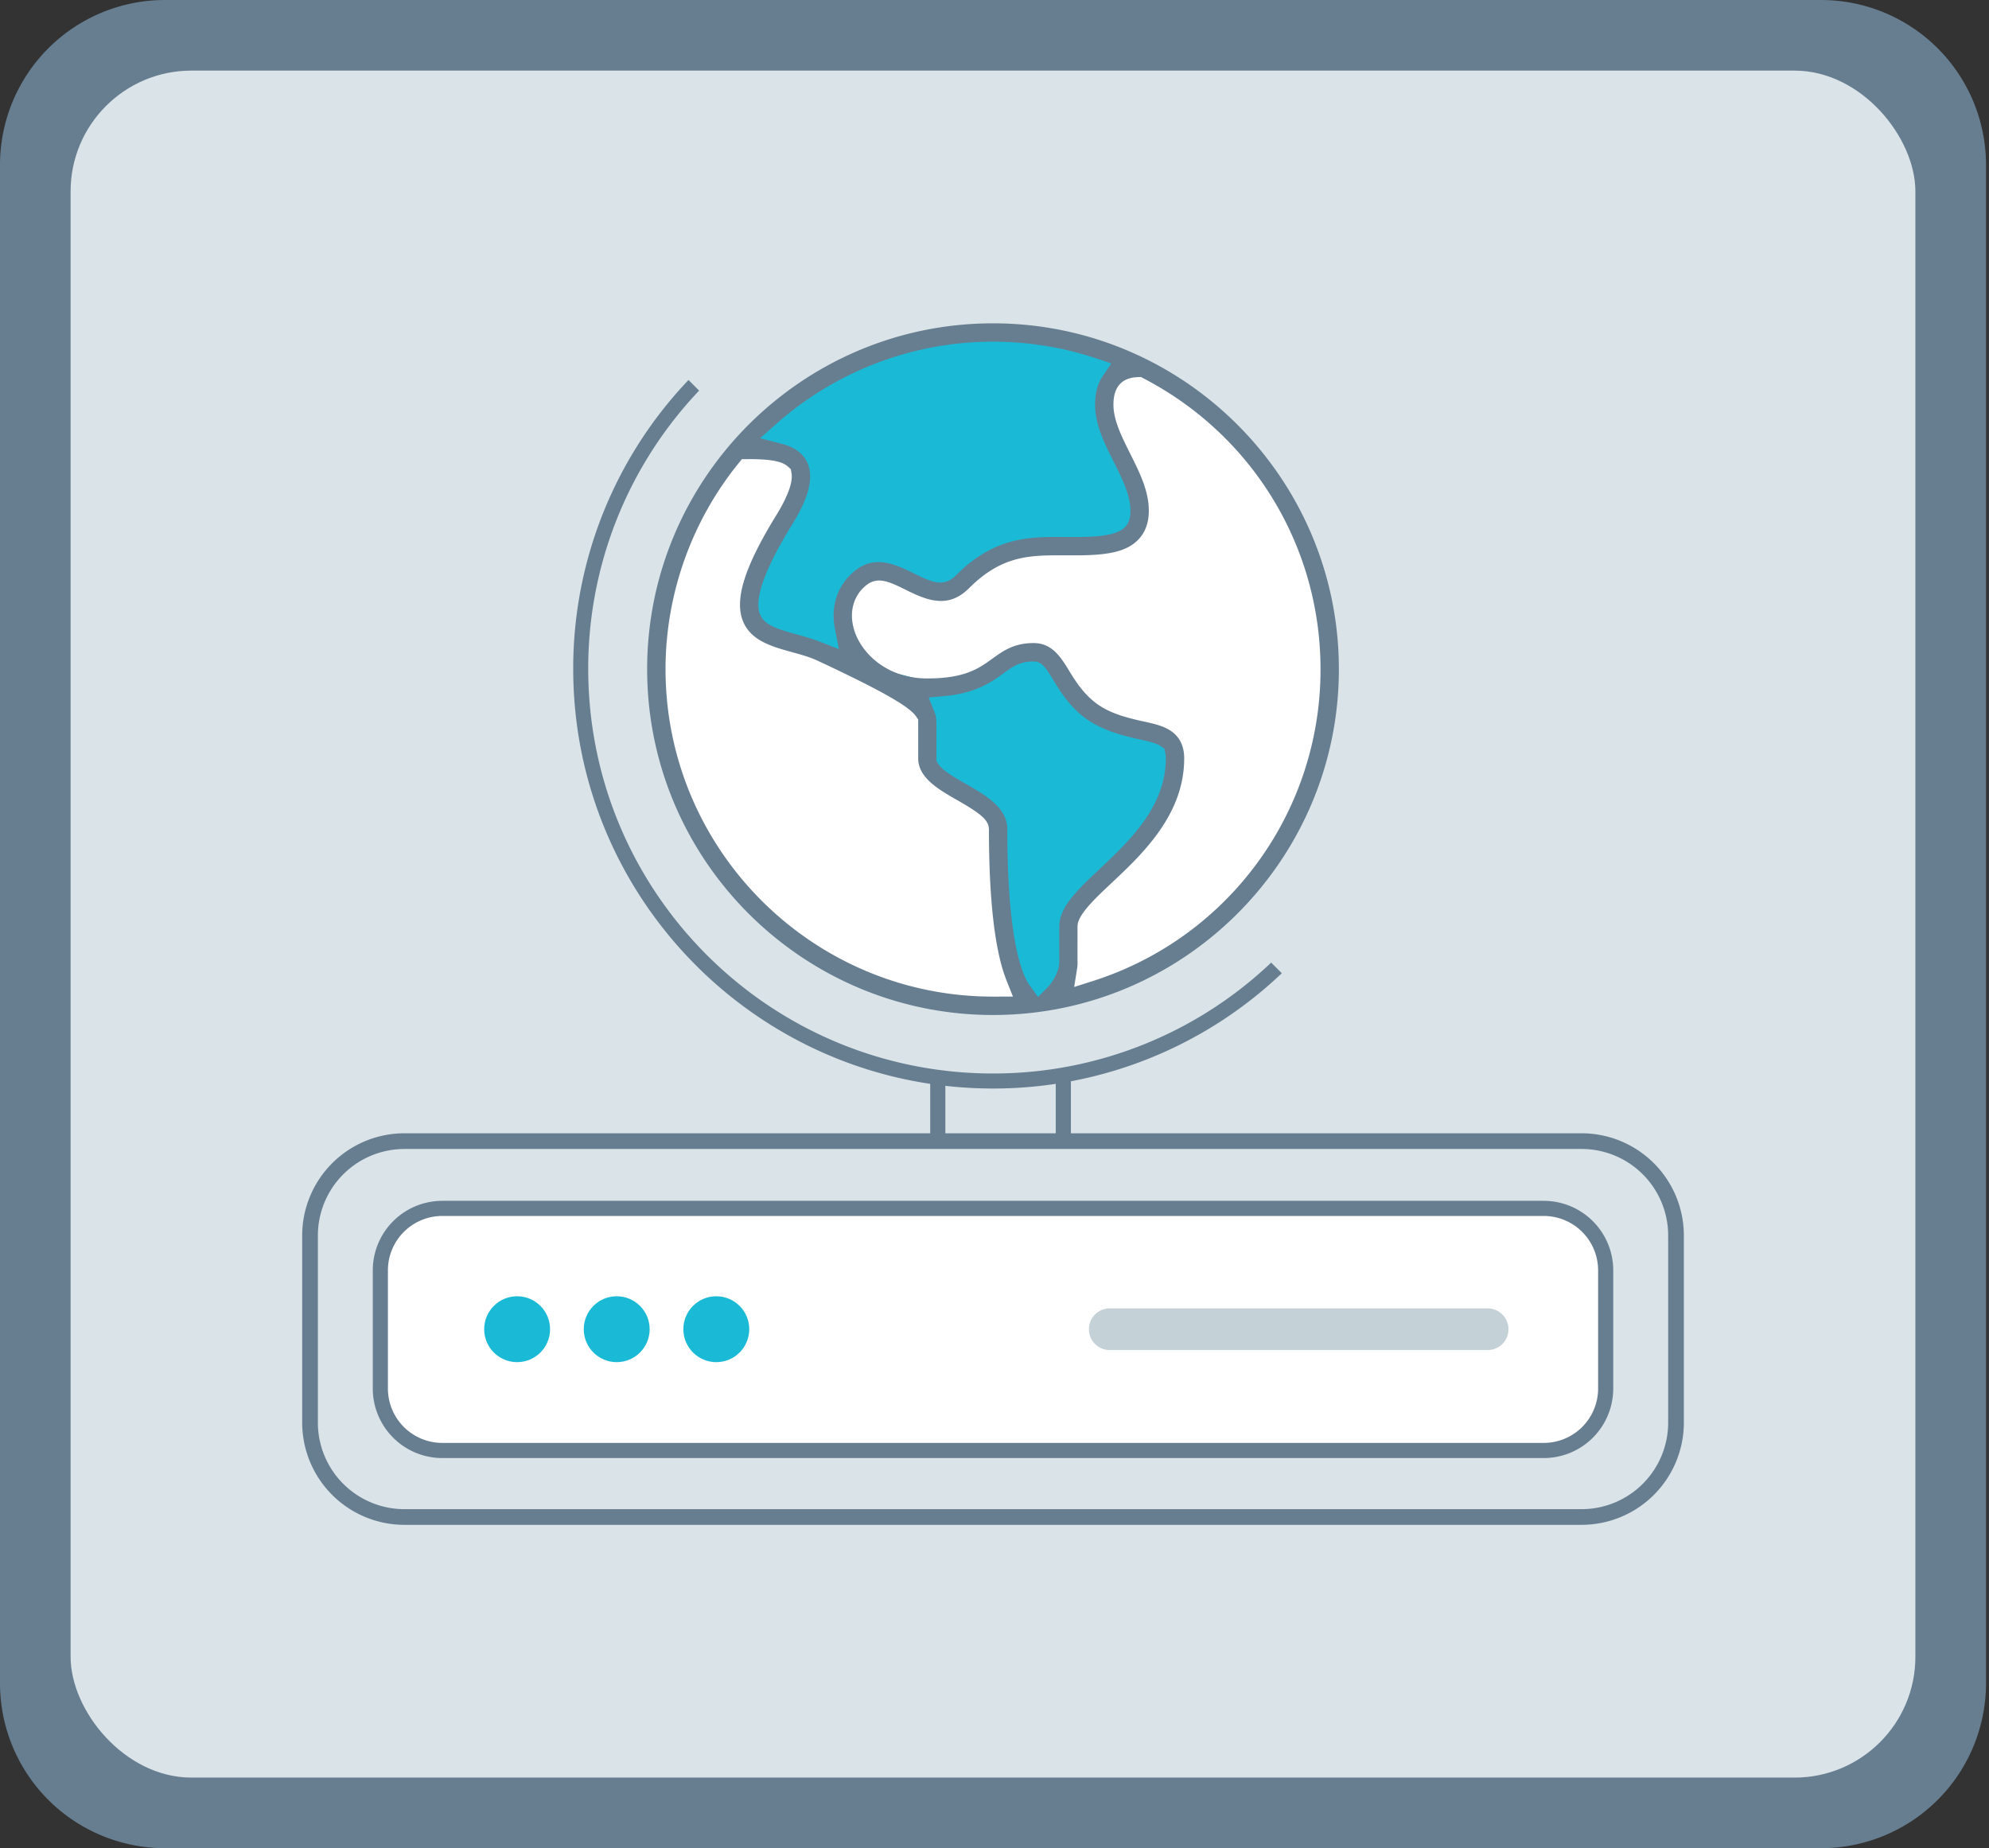 <svg width="99" height="92" fill="none" xmlns="http://www.w3.org/2000/svg"><rect width="100%" height="100%" fill="#333333" stroke="none"/><path d="M0 8.211A8.211 8.211 0 0 1 8.211 0h82.43a8.21 8.21 0 0 1 8.21 8.21v75.58A8.211 8.211 0 0 1 90.64 92H8.211A8.211 8.211 0 0 1 0 83.789V8.21z" fill="#677e91"/><rect x="3.514" y="3.515" width="91.822" height="84.971" rx="6.013" fill="#d9e3e8"/><rect x="15.43" y="56.805" width="67.99" height="18.71" rx="4.697" fill="#d9e3e8"/><path fill-rule="evenodd" clip-rule="evenodd" d="M78.725 75.905H20.128a5.093 5.093 0 0 1-5.087-5.087V61.5a5.093 5.093 0 0 1 5.087-5.087h58.597a5.093 5.093 0 0 1 5.087 5.087v9.317a5.093 5.093 0 0 1-5.087 5.087zm-58.597-18.71a4.31 4.31 0 0 0-4.306 4.306v9.317a4.31 4.31 0 0 0 4.306 4.306h58.597a4.311 4.311 0 0 0 4.306-4.306V61.5a4.311 4.311 0 0 0-4.306-4.306H20.128z" fill="#677e91"/><path d="M18.932 63.234a3.081 3.081 0 0 1 3.08-3.082H76.84a3.081 3.081 0 0 1 3.08 3.082v5.887a3.081 3.081 0 0 1-3.08 3.081H22.013a3.081 3.081 0 0 1-3.081-3.08v-5.888z" fill="#fff"/><path fill-rule="evenodd" clip-rule="evenodd" d="M76.839 72.58H22.013a3.462 3.462 0 0 1-3.458-3.458v-5.889a3.461 3.461 0 0 1 3.458-3.457h54.826a3.461 3.461 0 0 1 3.458 3.457v5.889a3.462 3.462 0 0 1-3.458 3.458zM22.013 60.529a2.708 2.708 0 0 0-2.705 2.704v5.889a2.708 2.708 0 0 0 2.705 2.704h54.826a2.708 2.708 0 0 0 2.705-2.704v-5.889a2.708 2.708 0 0 0-2.705-2.704H22.013z" fill="#677e91"/><circle cx="25.739" cy="66.166" r="1.64" fill="#1abad7"/><circle cx="30.696" cy="66.166" r="1.64" fill="#1abad7"/><circle cx="35.653" cy="66.166" r="1.64" fill="#1abad7"/><path d="M54.2 66.166c0-.573.464-1.037 1.037-1.037h18.807a1.037 1.037 0 0 1 0 2.075H55.237a1.037 1.037 0 0 1-1.038-1.038z" fill="#c4d1d6"/><path d="M52.549 53.76h.753v2.935h-.753zm-6.249 0h.754v2.935H46.3z" fill="#677e91"/><circle cx="49.426" cy="33.291" r="16.739" fill="#fff"/><path d="M36.873 22.309s2.554-.14 2.727.547c.173.687.217 1.747-.173 2.548-.389.8-2.922 3.96-2.272 4.935.649.974 3.354 2.25 4.133 2.424.78.173 3.052 1.186 3.052 1.186s1.602 1.108 1.688 1.606c.087.498-.197 2.099.194 2.683.391.585 2.36 1.645 2.815 2.078.454.433.606 2.1.692 3.874.087 1.775.823 5.346 1.212 5.563.39.216 1.234.497 1.515 0 .282-.498.563-3.01.671-3.463.108-.455.65-1.818 1.191-2.165.541-.346 2.272-2.015 2.813-2.847.541-.832 1.667-3.386 1.277-3.97-.389-.585-1.71-.795-2.511-1.144-.8-.35-1.709-.696-1.99-1.085-.282-.39-1.169-2.143-1.624-2.381-.454-.238-1.407-.411-2.164.13-.758.54-1.191.779-2.035.93-.844.152-.954.469-1.862.19a25.97 25.97 0 0 0-1.947-.493s-.8-.321-1.212-.528c-.411-.208-.995-1.268-.974-1.896.022-.627.282-2.316.844-2.424.563-.108 2.294.325 2.88.54.583.218 1.19.434 2.141-.215.953-.65 1.494-1.667 3.442-1.71 1.948-.043 3.29.195 4.112-.13.822-.324 1.623-1.078 1.04-2.433-.586-1.354-1.992-3.216-1.733-4.298.26-1.082 1.04-1.688 1.126-1.97.086-.281-.606-.843-.606-.843s-3.636-1.407-6.86-.996c-3.226.41-7.555 1.58-8.853 2.922-1.299 1.342-2.749 2.835-2.749 2.835z" fill="#1abad7"/><path fill-rule="evenodd" clip-rule="evenodd" d="M49.426 16.095c-9.492 0-17.215 7.723-17.215 17.215s7.723 17.215 17.215 17.215 17.215-7.723 17.215-17.215-7.723-17.215-17.215-17.215zM38.66 21.083a16.268 16.268 0 0 1 15.922-3.237l.732.245-.433.639c-.249.368-.375.843-.375 1.414 0 .987.45 1.888.926 2.84.43.86.834 1.669.834 2.442 0 .6-.228.92-.787 1.107-.619.206-1.592.202-2.371.197l-.181-.001c-1.677-.01-3.424-.012-5.331 1.896-.617.618-1.177.382-2.113-.086-1.125-.562-2.14-.945-3.169.086-.68.678-.957 1.64-.763 2.642l.202 1.042-.989-.384c-.33-.128-.715-.236-1.088-.34-.91-.253-1.63-.453-1.849-1.01-.298-.752.237-2.248 1.59-4.445.57-.924 1.262-2.265.701-3.23-.229-.393-.627-.66-1.217-.811l-1.07-.276.829-.73zM49.426 49.61c-8.988 0-16.3-7.313-16.3-16.301 0-3.712 1.287-7.347 3.624-10.236l.174-.215.277-.002c1.385-.013 1.802.177 2.01.364l.152.136.034.202c.052.309-.038.922-.76 2.092-1.574 2.558-2.087 4.18-1.661 5.26.388.986 1.448 1.278 2.472 1.56.446.124.867.24 1.234.413l.138.064c3.79 1.77 4.544 2.37 4.782 2.724l.1.148v1.932c0 .967 1.025 1.553 1.929 2.07 1.128.645 1.482.939 1.575 1.309l.017.143c0 3.538.295 6.072.875 7.533l.32.802-.992.002zm3.299-1.73c.012.43-.324 1.006-.571 1.256l-.487.492-.405-.561c-.42-.583-1.124-2.37-1.124-7.794 0-1.072-1.09-1.694-2.051-2.244-.795-.455-1.215-.728-1.39-1.01l-.088-.141V35.99c0-.205-.03-.382-.093-.54l-.293-.728.783-.072c1.573-.145 2.325-.688 2.928-1.124.482-.35.83-.6 1.507-.6l.186.015.094.046c.225.11.386.332.726.9 1.059 1.77 2.006 2.422 4.222 2.908.595.13.894.21 1.087.339l.198.132.05.232c.015.074.023.159.023.253 0 2.406-1.831 4.129-3.302 5.514-1.074 1.01-2 1.882-2 2.838-.001.168-.003 1.66 0 1.777zm1.646.962-.906.289.15-.94a1.82 1.82 0 0 0 .017-.336c-.002-.141 0-1.525 0-1.728l.007-.112c.033-.217.183-.485.459-.82.32-.386.773-.813 1.254-1.264 1.515-1.427 3.59-3.38 3.59-6.18 0-.626-.235-1.094-.7-1.391-.373-.24-.837-.341-1.375-.458-1.826-.4-2.649-.835-3.635-2.484-.477-.797-.912-1.407-1.791-1.407-.973 0-1.516.393-2.042.772-.672.487-1.366.989-3.24.989-1.961 0-3.14-1.164-3.553-2.161-.363-.881-.231-1.756.355-2.341.617-.616 1.177-.383 2.113.086 1.124.562 2.139.944 3.169-.086 1.638-1.638 3.047-1.63 4.681-1.627h.155c.908.006 1.935.007 2.689-.244.925-.308 1.413-.99 1.413-1.974 0-.988-.451-1.89-.928-2.844-.43-.861-.833-1.668-.833-2.438 0-.877.407-1.34 1.209-1.371l.155-.006.139.072c5.43 2.824 8.804 8.369 8.804 14.47a16.256 16.256 0 0 1-11.356 15.534z" fill="#677e91"/><path d="M63.271 47.917a20.07 20.07 0 0 1-13.846 5.52c-11.127 0-20.147-9.02-20.147-20.147a20.07 20.07 0 0 1 5.52-13.846l-.529-.529a20.817 20.817 0 0 0-5.738 14.375c0 11.54 9.354 20.895 20.894 20.895A20.818 20.818 0 0 0 63.8 48.446l-.529-.529z" fill="#677e91"/></svg>